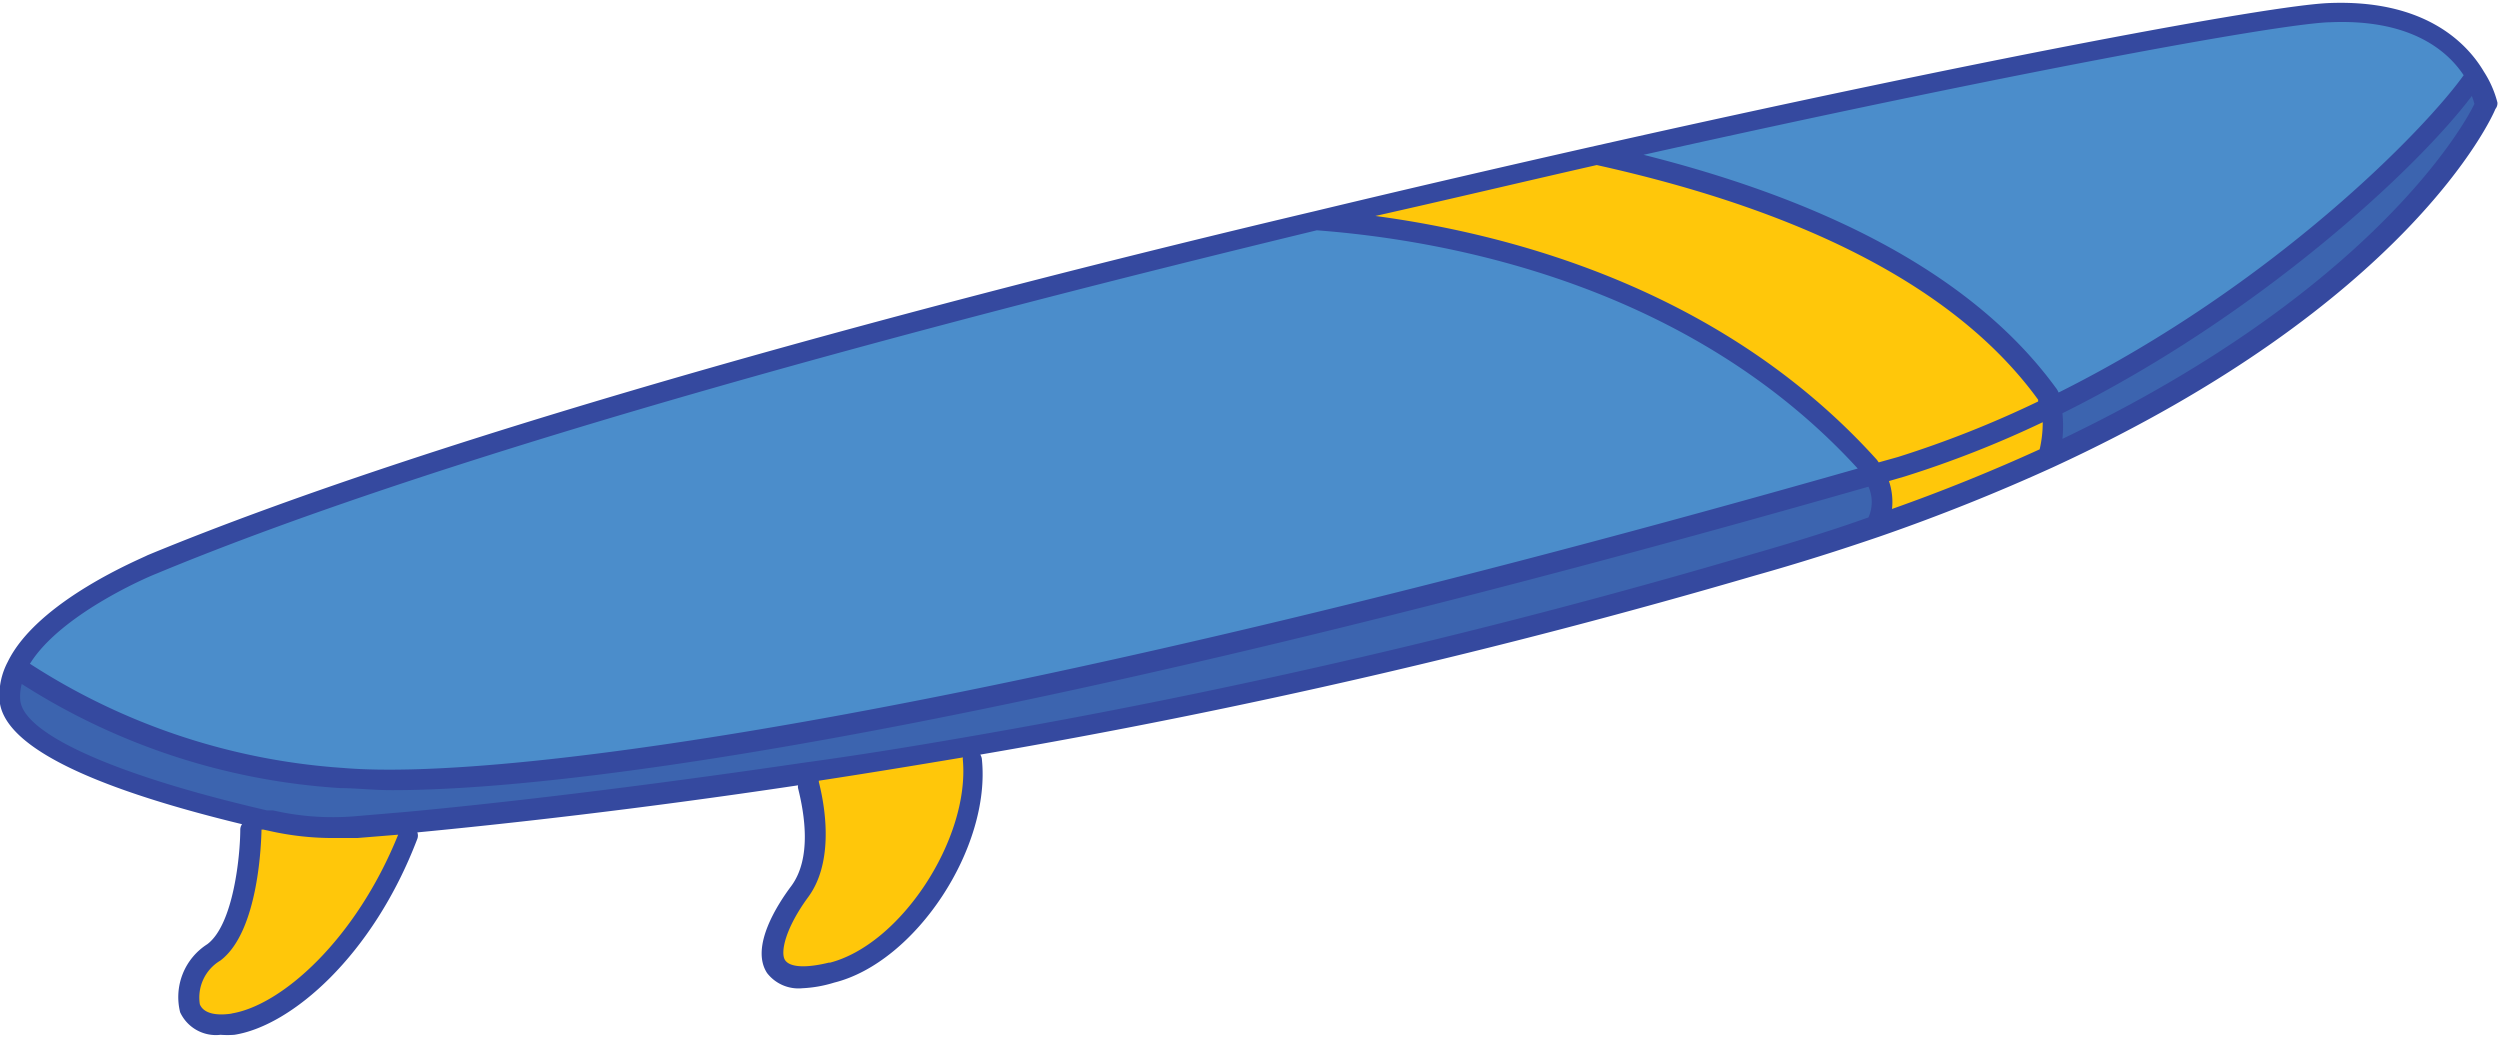 <?xml version="1.0" encoding="UTF-8"?><svg xmlns="http://www.w3.org/2000/svg" xmlns:xlink="http://www.w3.org/1999/xlink" data-name="Layer 1" height="40.6" preserveAspectRatio="xMidYMid meet" version="1.0" viewBox="1.4 32.2 97.7 40.6" width="97.7" zoomAndPan="magnify"><g id="change1_1"><path d="M74.68,50.74a2,2,0,0,1,0,2h0c-1.52.53-3.13,1-4.84,1.52a272,272,0,0,1-30.61,7.09c-2.22.39-4.35.73-6.35,1-6.82,1-12.28,1.62-15.61,1.92l-2,.18A10.89,10.89,0,0,1,12,64.26l-.66-.15c-3.42-.81-9.4-2.52-9.53-4.6a2.44,2.44,0,0,1,.27-1.26s4.52,3.64,12.7,4.35C21.68,63.21,41.49,60.26,74.68,50.74Z" fill="#3c64af"/></g><g id="change2_1"><path d="M98.11,35.15c-1.46,2.23-7.91,8.74-16.53,13a1.44,1.44,0,0,0-.22-.53c-4.1-5.64-12.13-8.13-17.56-9.33C78.28,35,90,32.77,92.39,32.67,95.91,32.52,97.45,34,98.11,35.15Z" fill="#4b8dcb"/></g><g id="change2_2"><path d="M14.75,62.6c-8.18-.71-12.7-4.35-12.7-4.35,1.12-2.3,5.26-4,5.26-4,10.85-4.52,28.83-9.46,45.51-13.47h0c4.83.36,14.82,2,21.66,9.63a2.53,2.53,0,0,1,.19.31C41.49,60.26,21.68,63.21,14.75,62.6Z" fill="#4b8dcb"/></g><g id="change3_1"><path d="M81.36,47.57a1.44,1.44,0,0,1,.22.53,41.14,41.14,0,0,1-5.86,2.34l-1,.3a2.53,2.53,0,0,0-.19-.31c-6.84-7.59-16.83-9.27-21.66-9.63,3.75-.91,7.45-1.76,11-2.56C69.23,39.44,77.26,41.93,81.36,47.57Z" fill="#ffc70a"/></g><g id="change1_2"><path d="M98.11,35.15a3.94,3.94,0,0,1,.45,1.13S95.34,43.64,81.46,50a4.57,4.57,0,0,0,.12-1.94C90.2,43.89,96.65,37.38,98.11,35.15Z" fill="#3c64af"/></g><g id="change3_2"><path d="M81.58,48.1A4.57,4.57,0,0,1,81.46,50h0c-2,.93-4.26,1.84-6.75,2.7a2,2,0,0,0,0-2l1-.3A41.14,41.14,0,0,0,81.58,48.1Z" fill="#ffc70a"/></g><g id="change3_3"><path d="M39.36,61.9c.35,3.25-2.52,7.58-5.46,8.32-3.12.77-2.64-1.35-1.26-3.19.89-1.19.63-3,.34-4.15l-.07-.48c2-.31,4.13-.65,6.35-1Z" fill="#ffc70a"/></g><g id="change3_4"><path d="M17.3,64.32l0,.47C15.72,69,12.68,71.87,10.5,72.2s-2.17-1.72-.76-2.78,1.45-4.81,1.45-4.81l.12-.5.66.15a10.89,10.89,0,0,0,3.32.24Z" fill="#ffc70a"/></g><path d="M97.81,34.71,97,36.59c-3.07-1.17-14,.47-27.38,3.26,4.37,1.51,9,3.88,11.76,7.72a1.44,1.44,0,0,1,.22.53,41.14,41.14,0,0,1-5.86,2.34l-1,.3a2.53,2.53,0,0,0-.19-.31A29.52,29.52,0,0,0,59.88,42c-26,5.91-56,14.31-56.76,14.89h0a5.08,5.08,0,0,0-1.07,1.39,2.44,2.44,0,0,0-.27,1.26c.13,2.08,6.11,3.79,9.53,4.6l-.12.5s0,3.76-1.45,4.81-1.51,3.13.76,2.78,5.22-3.16,6.84-7.41l0-.47c3.33-.3,8.79-.89,15.61-1.92l.07.48c.29,1.14.55,3-.34,4.15-1.38,1.84-1.86,4,1.26,3.19,2.94-.74,5.81-5.07,5.46-8.32l-.1-.54a272,272,0,0,0,30.61-7.09c1.71-.49,3.32-1,4.84-1.52h0c2.49-.86,4.73-1.77,6.75-2.7h0c13.88-6.4,17.1-13.76,17.1-13.76a3.94,3.94,0,0,0-.45-1.13A4.93,4.93,0,0,0,97.81,34.71Z" fill="none"/><g id="change4_1"><path d="M99,36.21A4.09,4.09,0,0,0,98.47,35h0a.08.08,0,0,0,0,0c-.63-1.07-2.26-2.84-6.07-2.68-2.33.1-13.68,2.21-28.65,5.58h0c-3.72.84-7.42,1.7-11,2.56h0C38.5,43.83,19,49,7.16,53.9,7,54,2.87,55.66,1.7,58.07a2.81,2.81,0,0,0-.32,1.47c.11,1.74,3.3,3.37,9.48,4.87a.37.37,0,0,0-.07.2c0,1-.26,3.72-1.29,4.49a2.45,2.45,0,0,0-1.06,2.66,1.54,1.54,0,0,0,1.58.88,3.62,3.62,0,0,0,.54,0c2.23-.35,5.41-3.09,7.15-7.66a.36.36,0,0,0,0-.25c3.33-.32,8.48-.88,14.88-1.84a.24.24,0,0,0,0,.12c.25,1,.54,2.73-.27,3.82-.51.68-1.62,2.37-.94,3.4a1.55,1.55,0,0,0,1.38.59A4.94,4.94,0,0,0,34,70.6c3.18-.79,6.14-5.28,5.77-8.75a.44.44,0,0,0-.06-.16,270.59,270.59,0,0,0,30.28-7c1.71-.48,3.34-1,4.86-1.52a0,0,0,0,1,0,0c2.37-.82,4.65-1.74,6.78-2.71v0c13.85-6.38,17.15-13.64,17.29-14A.36.36,0,0,0,99,36.21Zm-6.54-3.14c3-.13,4.51,1,5.22,2.07-1.49,2.09-7.38,8.18-15.83,12.4a.8.8,0,0,0-.12-.2c-3-4.1-8.38-7.15-16.1-9.09C79.5,35.15,90.25,33.16,92.41,33.07ZM63.8,38.65c8.38,1.86,14.18,4.94,17.25,9.17l0,.07a41,41,0,0,1-5.48,2.17l-.75.21-.07-.1c-5.92-6.57-14.09-8.79-19.6-9.53C58,40,60.9,39.31,63.8,38.65ZM75.22,51l.62-.18a41.17,41.17,0,0,0,5.39-2.12,4.61,4.61,0,0,1-.12,1.06c-1.82.83-3.76,1.62-5.77,2.33A2.55,2.55,0,0,0,75.22,51ZM7.46,54.64c11.82-4.92,31.2-10,45.4-13.44C58,41.59,67.42,43.32,74,50.51,40.71,60,21.3,62.77,14.79,62.21A25.67,25.67,0,0,1,2.57,58.14C3.81,56.14,7.42,54.65,7.46,54.64Zm3,17.17c-.38.06-1.06.09-1.25-.36a1.68,1.68,0,0,1,.8-1.71c1.52-1.14,1.6-4.72,1.61-5.12,0,0,0,0,0,0l.07,0,.23.05a11.23,11.23,0,0,0,2.51.28c.31,0,.62,0,.93,0l1.6-.13C15.3,68.94,12.38,71.51,10.43,71.81Zm23.37-2c-.92.23-1.56.2-1.75-.09s0-1.23.91-2.47.75-3.15.41-4.49l0-.05c1.9-.29,3.78-.6,5.63-.91a.49.49,0,0,0,0,.12C39.29,65,36.59,69.13,33.8,69.83Zm36-15.94A272.6,272.6,0,0,1,39.19,61c-2.07.36-4.21.71-6.34,1-6.8,1-12.23,1.62-15.59,1.93l-2,.17a10.4,10.4,0,0,1-3.19-.23l-.24,0-.42-.1c-5.69-1.35-9.14-2.93-9.22-4.23a1.84,1.84,0,0,1,.06-.61A26.11,26.11,0,0,0,14.72,63c.59,0,1.26.08,2,.08,8.26,0,27-3.08,57.7-11.86a1.48,1.48,0,0,1,0,1.2C73,52.93,71.4,53.42,69.76,53.89ZM82,49.35a5,5,0,0,0,0-1c7.75-3.85,13.9-9.61,16-12.4a2.64,2.64,0,0,1,.1.31C97.67,37.17,94,43.61,82,49.35Z" fill="#35499f"/></g></svg>